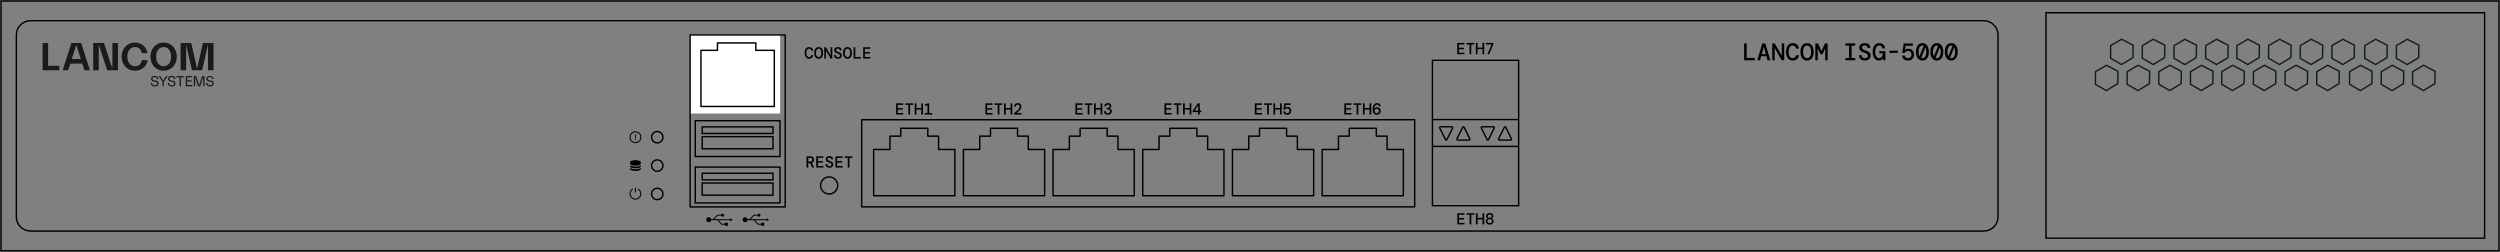 <?xml version="1.0" encoding="UTF-8"?>
<svg xmlns="http://www.w3.org/2000/svg" xmlns:xlink="http://www.w3.org/1999/xlink" xml:space="preserve" viewBox="0 0 1248.236 125.717">
  <rect x="0" y="0" width="1248.236" height="125.717" fill="#808080" stroke="none"/>
  <switch>
    <g>
      <path fill="none" stroke="#000" stroke-width=".709" d="M.496.496H1247.74V125.22H.496z"></path>
      <path fill="none" stroke="#000" stroke-linecap="round" stroke-linejoin="round" stroke-miterlimit="3" stroke-width=".709" d="M331.013 82.678a2.835 2.835 0 1 0-5.67 0 2.835 2.835 0 0 0 5.67 0h0zM331.013 96.851a2.834 2.834 0 1 0-5.668 0 2.834 2.834 0 0 0 5.668 0h0z"></path>
      <path fill="none" stroke="#000" stroke-width=".709" d="M418.246 92.597a4.252 4.252 0 1 0-8.504 0 4.252 4.252 0 0 0 8.504 0z"></path>
      <path fill="none" stroke="#000" stroke-linecap="round" stroke-linejoin="round" stroke-miterlimit="10" stroke-width=".709" d="M331.013 68.506a2.835 2.835 0 1 0-5.67 0 2.835 2.835 0 0 0 5.67 0h0z"></path>
      <g transform="translate(678.513 -27.788)">
        <path fill="none" d="M-247.599 88.172v42.585h51.237V88.172h-51.237z"></path>
      </g>
      <g transform="translate(678.513 -27.788)">
        <path fill="none" d="M-202.781 88.172v42.585h51.237V88.172h-51.237z"></path>
      </g>
      <g transform="translate(678.513 -27.788)">
        <path fill="none" d="M-158.024 88.172v42.585h51.237V88.172h-51.237z"></path>
      </g>
      <g transform="translate(678.513 -27.788)">
        <path fill="none" d="M-113.237 88.172v42.585H-62V88.172h-51.237z"></path>
      </g>
      <g transform="translate(678.513 -27.788)">
        <path fill="none" d="M-68.45 88.175v42.585h51.238V88.175H-68.45z"></path>
      </g>
      <g transform="translate(678.513 -27.788)">
        <path fill="none" d="M-23.663 88.175v42.585h51.238V88.175h-51.238z"></path>
      </g>
      <g transform="translate(683.553 -67.036)">
        <path fill="none" stroke="#000" stroke-linecap="round" stroke-linejoin="round" stroke-miterlimit="3" stroke-width=".72" d="M-233.826 131.086h13.515v3.918h5.378v6.651h8.137v23.108h-40.545v-23.108h8.137v-6.651h5.378v-3.918z"></path>
      </g>
      <g transform="translate(683.553 -67.036)">
        <path fill="none" stroke="#000" stroke-linecap="round" stroke-linejoin="round" stroke-miterlimit="3" stroke-width=".72" d="M-189.008 131.086h13.515v3.918h5.378v6.651h8.137v23.108h-40.545v-23.108h8.137v-6.651h5.378v-3.918z"></path>
      </g>
      <g transform="translate(683.553 -67.036)">
        <path fill="none" stroke="#000" stroke-linecap="round" stroke-linejoin="round" stroke-miterlimit="3" stroke-width=".72" d="M-144.252 131.086h13.515v3.918h5.378v6.651h8.137v23.108h-40.545v-23.108h8.137v-6.651h5.378v-3.918z"></path>
      </g>
      <g transform="translate(683.553 -67.036)">
        <path fill="none" stroke="#000" stroke-linecap="round" stroke-linejoin="round" stroke-miterlimit="3" stroke-width=".72" d="M-99.464 131.086h13.515v3.918h5.378v6.651h8.137v23.108h-40.545v-23.108h8.137v-6.651h5.378v-3.918z"></path>
      </g>
      <g transform="translate(683.553 -67.036)">
        <path fill="none" stroke="#000" stroke-linecap="round" stroke-linejoin="round" stroke-miterlimit="3" stroke-width=".72" d="M-54.677 131.089h13.515v3.918h5.379v6.651h8.137v23.108h-40.546v-23.108h8.137v-6.651h5.379v-3.918z"></path>
      </g>
      <g transform="translate(683.553 -67.036)">
        <path fill="none" stroke="#000" stroke-linecap="round" stroke-linejoin="round" stroke-miterlimit="3" stroke-width=".72" d="M-9.89 131.089H3.626v3.918h5.379v6.651h8.137v23.108h-40.546v-23.108h8.137v-6.651h5.379v-3.918z"></path>
      </g>
      <path fill="none" stroke="#000" stroke-linecap="round" stroke-linejoin="round" stroke-miterlimit="3" stroke-width=".709" d="M430.226 103.29h276.123V59.778H430.226v43.512h0"></path>
      <path d="M318.525 94.12v.566a2.423 2.423 0 0 1 1.173 2.069 2.434 2.434 0 0 1-2.431 2.431 2.434 2.434 0 0 1-2.431-2.431c0-.878.473-1.642 1.173-2.069v-.566a2.927 2.927 0 0 0-1.673 2.636 2.935 2.935 0 0 0 2.931 2.931 2.934 2.934 0 0 0 2.931-2.931 2.923 2.923 0 0 0-1.673-2.636z"></path>
      <path d="M317.01 96.146h.516v-2.509h-.516v2.509z"></path>
      <path fill="none" stroke="#000" stroke-miterlimit="10" stroke-width=".709" d="M715.207 30.103h43.044v29.599h-43.044zM758.25 102.701h-43.043V73.102h43.044zM715.207 73.103V59.702M758.251 73.103V59.702"></path>
      <path fill="none" stroke="#000" stroke-width=".709" d="M731.026 63.574c-.197-.394-.519-.394-.715 0l-2.828 5.656c-.197.394.002.715.442.715h5.487c.44 0 .639-.322.442-.715l-2.828-5.656zM751.804 63.574c-.197-.394-.519-.394-.716 0l-2.828 5.656c-.197.394.002.715.442.715h5.487c.44 0 .639-.322.442-.715l-2.827-5.656zM742.491 69.667c.197.394.519.394.715 0l2.828-5.656c.197-.394-.002-.715-.442-.715h-5.487c-.44 0-.639.322-.442.715l2.828 5.656zM721.713 69.667c.197.394.519.394.716 0l2.828-5.656c.197-.394-.002-.715-.442-.715h-5.487c-.44 0-.639.322-.442.715l2.827 5.656z"></path>
      <path fill="none" stroke="#000" stroke-linecap="round" stroke-width=".709" d="M1021.76 6.359h218.787v112.568h-219V6.359h.213z"></path>
      <path fill="none" stroke="#000" stroke-width=".709" d="M997.595 108.284c0 3.898-3.189 7.087-7.087 7.087H15.249c-3.898 0-7.087-3.189-7.087-7.087v-90.85c0-3.898 3.189-7.087 7.087-7.087h975.26c3.898 0 7.087 3.189 7.087 7.087v90.85z"></path>
      <g fill="none" stroke="#0D1D24" stroke-width=".709">
        <path d="m1065.085 22.597-.133 6.169-5.719 3.456-5.416-3.127.033-6.311 5.449-3.185zM1080.898 22.597l-.132 6.169-5.72 3.456-5.416-3.127.033-6.311 5.449-3.185zM1096.711 22.597l-.132 6.169-5.72 3.456-5.416-3.127.033-6.311 5.449-3.185zM1112.525 22.597l-.133 6.169-5.72 3.456-5.416-3.127.033-6.311 5.449-3.185zM1128.129 22.597l-.133 6.169-5.72 3.456-5.416-3.127.033-6.311 5.449-3.185zM1143.942 22.597l-.133 6.169-5.72 3.456-5.416-3.127.033-6.311 5.45-3.185zM1159.755 22.597l-.133 6.169-5.72 3.456-5.416-3.127.034-6.311 5.449-3.185zM1175.568 22.597l-.133 6.169-5.719 3.456-5.416-3.127.033-6.311 5.449-3.185zM1191.942 22.597l-.133 6.169-5.72 3.456-5.416-3.127.033-6.311 5.45-3.185zM1207.755 22.597l-.133 6.169-5.72 3.456-5.416-3.127.034-6.311 5.449-3.185zM1057.513 35.597l-.132 6.169-5.72 3.456-5.416-3.127.033-6.311 5.449-3.185zM1073.327 35.597l-.133 6.169-5.72 3.456-5.416-3.127.033-6.311 5.449-3.185zM1089.14 35.597l-.133 6.169-5.72 3.456-5.416-3.127.033-6.311 5.45-3.185zM1104.953 35.597l-.133 6.169-5.72 3.456-5.416-3.127.034-6.311 5.449-3.185zM1120.557 35.597l-.133 6.169-5.72 3.456-5.416-3.127.034-6.311 5.449-3.185zM1136.37 35.597l-.133 6.169-5.719 3.456-5.416-3.127.033-6.311 5.449-3.185zM1152.183 35.597l-.133 6.169-5.719 3.456-5.416-3.127.033-6.311 5.449-3.185zM1167.996 35.597l-.132 6.169-5.72 3.456-5.416-3.127.033-6.311 5.449-3.185zM1184.37 35.597l-.133 6.169-5.719 3.456-5.416-3.127.033-6.311 5.449-3.185zM1200.183 35.597l-.133 6.169-5.719 3.456-5.416-3.127.033-6.311 5.449-3.185zM1215.848 35.599l-.133 6.168-5.72 3.456-5.415-3.127.033-6.311 5.449-3.184z"></path>
      </g>
      <path fill="none" d="M869.859 21.443h111.24V33.25h-111.24z"></path>
      <path d="M870.831 30.082v-8.4h1.272v7.26h4.14v1.14h-5.412zM877.395 30.082l2.508-8.4h1.513l2.508 8.4h-1.38l-.564-2.016h-2.64l-.564 2.016h-1.381zm3.229-6.6-.996 3.564h2.063l-.996-3.564h-.071zM884.872 30.082v-8.4h1.248l3.516 6.156v-6.156h1.212v8.4H889.6l-3.516-6.156v6.156h-1.212zM895.084 30.227c-.704 0-1.302-.18-1.794-.54s-.868-.866-1.128-1.518c-.26-.652-.391-1.41-.391-2.274 0-.872.131-1.634.391-2.286.26-.652.638-1.16 1.134-1.524.496-.364 1.092-.546 1.788-.546.904 0 1.624.246 2.16.738s.848 1.158.936 1.998h-1.403a2 2 0 0 0-.534-1.098c-.284-.292-.674-.438-1.17-.438-.633 0-1.124.28-1.477.84-.352.56-.527 1.332-.527 2.316 0 .976.176 1.742.527 2.298.353.556.844.834 1.477.834.512 0 .903-.134 1.176-.402.271-.268.448-.622.528-1.062h1.403c-.128.824-.452 1.474-.972 1.95-.521.476-1.229.714-2.124.714zM902.26 30.227c-.68 0-1.268-.176-1.764-.528s-.876-.852-1.14-1.5c-.265-.648-.396-1.42-.396-2.316 0-.896.132-1.668.396-2.316.264-.648.644-1.148 1.14-1.5s1.084-.528 1.764-.528c.688 0 1.278.176 1.771.528s.87.852 1.134 1.5.396 1.42.396 2.316c0 .896-.133 1.668-.396 2.316-.264.648-.642 1.148-1.134 1.5s-1.083.528-1.771.528zm0-1.201c.601 0 1.084-.27 1.452-.81.368-.54.552-1.318.552-2.334s-.184-1.794-.552-2.334-.852-.81-1.452-.81c-.607 0-1.094.27-1.458.81-.363.54-.546 1.318-.546 2.334s.183 1.794.546 2.334c.364.54.85.81 1.458.81zM906.376 30.082v-8.4h1.345l1.739 3.792 1.74-3.792h1.344v8.4h-1.212v-5.976l-1.368 3h-1.008l-1.368-2.988v5.964h-1.212zM921.4 30.082v-1.128h1.824V22.81h-1.8v-1.128h4.872v1.128h-1.8v6.144h1.823v1.128H921.4zM931.144 30.227c-.592 0-1.109-.108-1.554-.324-.444-.216-.792-.524-1.044-.924s-.382-.876-.39-1.428h1.344c.008.424.154.786.438 1.086.284.3.683.45 1.194.45.472 0 .84-.11 1.104-.33.264-.22.396-.506.396-.858 0-.296-.078-.542-.233-.738-.156-.196-.398-.372-.727-.528a10.728 10.728 0 0 0-1.271-.486c-.696-.224-1.208-.534-1.536-.93s-.492-.882-.492-1.458c0-.664.24-1.2.72-1.608.48-.408 1.141-.612 1.98-.612.815 0 1.472.21 1.968.63s.752 1.002.768 1.746h-1.355c0-.2-.057-.394-.168-.582-.112-.188-.272-.344-.48-.468s-.464-.186-.768-.186c-.376-.008-.692.082-.948.27s-.384.442-.384.762c0 .392.156.698.468.918.312.22.82.446 1.524.678.439.144.829.318 1.17.522.34.204.607.464.804.78.196.316.294.718.294 1.206 0 .448-.112.854-.336 1.218a2.38 2.38 0 0 1-.966.87c-.421.216-.927.324-1.52.324zM938.153 30.227a2.66 2.66 0 0 1-1.645-.534c-.472-.356-.84-.858-1.104-1.506s-.396-1.416-.396-2.304c0-.872.133-1.632.396-2.28s.642-1.154 1.134-1.518c.492-.364 1.082-.546 1.771-.546.831 0 1.501.228 2.01.684.508.456.817 1.1.93 1.932h-1.38c-.08-.432-.254-.776-.522-1.032s-.613-.384-1.037-.384c-.648 0-1.145.28-1.488.84s-.517 1.328-.517 2.304c0 1.016.183 1.794.547 2.334.363.54.838.81 1.422.81.392 0 .716-.116.972-.348s.452-.53.588-.894c.136-.364.22-.75.252-1.158h-1.764V25.57h3.048v4.512h-1.176l-.084-1.128h-.072c-.16.368-.384.672-.672.912-.289.24-.693.361-1.213.361zM943.397 26.422v-1.08h4.128v1.08h-4.128zM952.649 30.227c-.584 0-1.092-.108-1.523-.324-.433-.216-.771-.512-1.015-.888s-.386-.8-.426-1.272h1.296a1.6 1.6 0 0 0 .558.948c.292.24.666.36 1.122.36.536 0 .96-.169 1.272-.51.312-.34.468-.778.468-1.314 0-.568-.16-1.008-.479-1.32-.32-.312-.729-.468-1.225-.468-.399 0-.74.092-1.02.276-.28.184-.5.416-.66.696h-1.224l.72-4.728h4.572v1.176h-3.589l-.407 2.148h.084c.168-.192.394-.352.678-.48.284-.128.622-.192 1.014-.192.576 0 1.07.124 1.482.372s.729.59.954 1.026c.224.436.336.93.336 1.482 0 .56-.122 1.068-.366 1.524-.244.456-.59.818-1.038 1.086-.448.267-.975.402-1.584.402zM959.861 30.227c-.647 0-1.214-.176-1.697-.528-.484-.352-.858-.854-1.122-1.506-.265-.652-.396-1.422-.396-2.31 0-.896.132-1.668.396-2.316.264-.648.638-1.148 1.122-1.5.483-.352 1.05-.528 1.697-.528.656 0 1.225.176 1.704.528.48.352.853.852 1.116 1.5s.396 1.42.396 2.316c0 .888-.133 1.658-.396 2.31-.264.652-.636 1.154-1.116 1.506-.479.352-1.048.528-1.704.528zm-1.92-4.345c0 .448.04.856.12 1.224.08.368.192.688.336.96l2.101-5.196a1.452 1.452 0 0 0-.637-.144c-.56 0-1.02.282-1.38.846-.359.565-.54 1.335-.54 2.31zm1.92 3.168c.376 0 .708-.127.996-.384.288-.256.515-.622.679-1.098.163-.476.245-1.038.245-1.686 0-.448-.04-.856-.119-1.224a3.553 3.553 0 0 0-.336-.948l-2.101 5.196c.201.096.413.144.636.144zM967.061 30.227c-.647 0-1.214-.176-1.697-.528-.484-.352-.858-.854-1.122-1.506-.265-.652-.396-1.422-.396-2.31 0-.896.132-1.668.396-2.316.264-.648.638-1.148 1.122-1.5.483-.352 1.05-.528 1.697-.528.656 0 1.225.176 1.704.528.48.352.853.852 1.116 1.5s.396 1.42.396 2.316c0 .888-.133 1.658-.396 2.31-.264.652-.636 1.154-1.116 1.506-.479.352-1.047.528-1.704.528zm-1.92-4.345c0 .448.04.856.12 1.224.08.368.192.688.336.96l2.101-5.196a1.452 1.452 0 0 0-.637-.144c-.56 0-1.02.282-1.38.846-.359.565-.54 1.335-.54 2.31zm1.92 3.168c.376 0 .708-.127.996-.384.288-.256.515-.622.679-1.098.163-.476.245-1.038.245-1.686 0-.448-.04-.856-.119-1.224a3.553 3.553 0 0 0-.336-.948l-2.101 5.196c.201.096.413.144.636.144zM974.262 30.227c-.647 0-1.214-.176-1.697-.528-.484-.352-.858-.854-1.122-1.506-.265-.652-.396-1.422-.396-2.31 0-.896.132-1.668.396-2.316.264-.648.638-1.148 1.122-1.5.483-.352 1.05-.528 1.697-.528.656 0 1.225.176 1.704.528.48.352.853.852 1.116 1.5s.396 1.42.396 2.316c0 .888-.133 1.658-.396 2.31-.264.652-.636 1.154-1.116 1.506-.48.352-1.048.528-1.704.528zm-1.92-4.345c0 .448.04.856.12 1.224.08.368.192.688.336.96l2.101-5.196a1.452 1.452 0 0 0-.637-.144c-.56 0-1.02.282-1.38.846-.36.565-.54 1.335-.54 2.31zm1.92 3.168c.376 0 .708-.127.996-.384.288-.256.515-.622.679-1.098.163-.476.245-1.038.245-1.686 0-.448-.04-.856-.119-1.224a3.553 3.553 0 0 0-.336-.948l-2.101 5.196c.2.096.412.144.636.144z"></path>
      <path fill="#1A1A18" d="M24.028 21.458H21.26v13.641h8.383v-2.253h-5.615V21.458zM56.111 34.309 51.9 21.458h-5.358v13.641h2.768V22.248l4.212 12.851h5.357V21.458h-2.768v12.851zM35.832 29.465l2.254-7.019 2.254 7.019h-4.508zm4.682-8.007h-4.855L31.27 35.099h2.767l1.064-3.341h5.971l1.064 3.341h2.767l-4.389-13.641zM69.751 32.252c-.593.527-1.338.791-2.234.791-1.186 0-2.135-.422-2.847-1.265-.712-.843-1.068-2.01-1.068-3.499 0-1.489.343-2.656 1.028-3.499s1.601-1.265 2.748-1.265c.949 0 1.71.257 2.283.771s.932 1.265 1.077 2.254h2.867c-.092-.804-.326-1.532-.702-2.185s-.844-1.206-1.404-1.661a6.29 6.29 0 0 0-1.928-1.058 6.927 6.927 0 0 0-2.274-.376c-.962 0-1.845.185-2.649.554a6.367 6.367 0 0 0-2.066 1.493 6.804 6.804 0 0 0-1.344 2.224 7.727 7.727 0 0 0-.484 2.748c0 .976.161 1.892.484 2.748a6.715 6.715 0 0 0 1.354 2.224 6.45 6.45 0 0 0 2.086 1.493 6.344 6.344 0 0 0 2.659.554c.791 0 1.549-.122 2.274-.366a6.253 6.253 0 0 0 1.938-1.048 5.86 5.86 0 0 0 1.414-1.661 5.631 5.631 0 0 0 .702-2.185h-2.867c-.105.949-.454 1.687-1.047 2.214zM84.354 31.778c-.705.844-1.592 1.265-2.659 1.265-1.068 0-1.954-.422-2.659-1.265-.705-.843-1.058-2.01-1.058-3.499 0-1.489.352-2.656 1.058-3.499.705-.843 1.592-1.265 2.659-1.265 1.068 0 1.954.422 2.659 1.265.705.844 1.058 2.01 1.058 3.499 0 1.489-.353 2.656-1.058 3.499zm3.421-6.248a6.81 6.81 0 0 0-1.344-2.224 6.367 6.367 0 0 0-2.066-1.493c-.804-.369-1.694-.554-2.669-.554-.976 0-1.865.185-2.669.554a6.367 6.367 0 0 0-2.066 1.493 6.804 6.804 0 0 0-1.344 2.224 7.727 7.727 0 0 0-.484 2.748c0 .976.161 1.892.484 2.748a6.81 6.81 0 0 0 1.344 2.224 6.367 6.367 0 0 0 2.066 1.493c.804.369 1.693.554 2.669.554.975 0 1.865-.185 2.669-.554a6.367 6.367 0 0 0 2.066-1.493 6.81 6.81 0 0 0 1.344-2.224 7.727 7.727 0 0 0 .484-2.748c0-.975-.161-1.891-.484-2.748zM92.936 22.248l2.906 12.851h5.101l2.907-12.851v12.851h2.768V21.458h-5.319l-2.906 12.851-2.907-12.851h-5.318v13.641h2.768V22.248zM77.704 40.241l-.64-.113c-.506-.088-.956-.278-.956-.812 0-.541.443-.826 1.132-.826.689 0 1.16.288 1.195.949h.682c-.042-1.055-.893-1.547-1.877-1.547s-1.807.489-1.807 1.431c0 .942.724 1.28 1.399 1.399l.64.112c.531.095 1.02.281 1.02.837 0 .556-.429.897-1.174.897-.745 0-1.308-.338-1.357-1.16h-.682c.035 1.216.991 1.758 2.039 1.758s1.849-.545 1.849-1.501c-.001-.957-.721-1.294-1.463-1.424zM86.166 40.241l-.64-.113c-.506-.088-.956-.278-.956-.812 0-.541.443-.826 1.132-.826s1.16.288 1.195.949h.682c-.042-1.055-.893-1.547-1.877-1.547s-1.807.489-1.807 1.431c0 .942.724 1.28 1.399 1.399l.64.112c.531.095 1.02.281 1.02.837 0 .556-.429.897-1.174.897-.745 0-1.308-.338-1.357-1.16h-.683c.035 1.216.991 1.758 2.039 1.758s1.849-.545 1.849-1.501c0-.957-.72-1.294-1.462-1.424zM88.04 38.602h1.617v4.458h.675v-4.458h1.617v-.605H88.04v.605zM93.431 40.726h2.285v-.605h-2.285v-1.519h2.531v-.605h-3.206v5.063h3.242v-.605h-2.567v-1.729z"></path>
      <defs>
        <path id="a" d="M21.26 21.26h85.475v21.906H21.26z"></path>
      </defs>
      <clipPath id="b">
        <use xlink:href="#a" overflow="visible"></use>
      </clipPath>
      <path fill="#1A1A18" d="m99.46 42.592-1.491-4.595h-1.198v5.063h.668v-4.599l1.49 4.599h1.062l1.491-4.599v4.599h.668v-5.063h-1.199l-1.491 4.595zM105.273 40.241l-.64-.113c-.506-.088-.956-.278-.956-.812 0-.541.443-.826 1.132-.826.69 0 1.16.288 1.195.949h.682c-.042-1.055-.892-1.547-1.878-1.547-.984 0-1.807.489-1.807 1.431 0 .942.724 1.28 1.399 1.399l.639.112c.531.095 1.02.281 1.02.837 0 .556-.429.897-1.175.897-.745 0-1.308-.338-1.357-1.16h-.682c.035 1.216.991 1.758 2.039 1.758s1.849-.545 1.849-1.501c.003-.957-.718-1.294-1.46-1.424z" clip-path="url(#b)"></path>
      <path fill="#1A1A18" d="m81.462 40.182-1.463-2.185h-.764l1.89 2.825v2.238h.674v-2.238l1.89-2.825h-.763l-1.464 2.185z"></path>
      <path d="m316.975 80-.244.02c-.475.037-.943.115-1.39.287a1.775 1.775 0 0 0-.53.297.582.582 0 0 0-.215.336c-.005.025-.005.052-.005.078 0 .195.007.391-.002.586-.009.205.083.354.232.478.226.187.493.291.769.375.38.115.769.174 1.165.203.355.026.711.027 1.066-.002.514-.042 1.018-.129 1.495-.335.172-.074.334-.166.467-.3a.513.513 0 0 0 .165-.397 7.179 7.179 0 0 1 0-.549c.01-.203-.079-.351-.227-.475a1.937 1.937 0 0 0-.639-.335 4.436 4.436 0 0 0-.966-.213c-.171-.019-.343-.029-.515-.044-.014-.001-.027-.006-.04-.009l-.586-.001zM319.94 83.623c-.118.279-.358.412-.609.529a3.79 3.79 0 0 1-.985.281 6.404 6.404 0 0 1-1.182.084c-.578-.011-1.149-.076-1.701-.263a1.966 1.966 0 0 1-.64-.333.736.736 0 0 1-.225-.301c-.003.019-.007.038-.007.056-.001.225-.003.45 0 .675.002.173.1.296.224.402.189.161.411.259.643.338.377.128.767.197 1.163.234.402.038.804.041 1.206.008.496-.041.983-.125 1.446-.317.184-.076.358-.171.502-.313a.526.526 0 0 0 .172-.41c-.006-.202-.002-.404-.002-.606 0-.021-.003-.043-.005-.064z"></path>
      <path d="M319.941 82.283a.842.842 0 0 1-.344.385c-.26.17-.549.268-.847.342-.374.094-.755.14-1.141.16a6.923 6.923 0 0 1-1.008-.023c-.436-.042-.866-.118-1.273-.283a2.94 2.94 0 0 1-.42-.219.728.728 0 0 1-.312-.365c-.002.023-.006.047-.006.07-.001.195.007.391-.003.585-.01.204.078.355.227.48.2.167.434.268.678.348.368.122.748.187 1.134.223.348.032.696.04 1.044.019.539-.033 1.069-.113 1.574-.316a1.57 1.57 0 0 0 .531-.324.526.526 0 0 0 .172-.41c-.007-.2-.002-.401-.002-.601 0-.024-.002-.047-.004-.071zM365.848 109.715l-1.295-.745-.001.496-7.866-.009 1.538-1.649a.46.46 0 0 1 .261-.113l1.648.002a.74.74 0 0 0 .694.494.742.742 0 0 0 .002-1.482.739.739 0 0 0-.696.492l-1.648-.002a.932.932 0 0 0-.624.271l-1.567 1.68a1.16 1.16 0 0 1-.704.306l-.513-.001a1.238 1.238 0 1 0 0 .496l2.62.003c.219 0 .554.147.703.307l1.563 1.684a.936.936 0 0 0 .624.273l1.342.002-.001.506 1.487.002.002-1.518-1.487-.002-.001.516-1.342-.002a.459.459 0 0 1-.261-.114l-1.534-1.653 5.758.007-.001.496 1.299-.743zM384.01 109.715l-1.295-.745-.001.496-7.866-.009 1.538-1.649a.46.46 0 0 1 .261-.113l1.648.002a.74.74 0 0 0 .694.494.742.742 0 0 0 .002-1.482.739.739 0 0 0-.696.492l-1.648-.002a.932.932 0 0 0-.624.271l-1.567 1.68a1.16 1.16 0 0 1-.704.306l-.513-.001a1.238 1.238 0 1 0 0 .496l2.62.003c.219 0 .554.147.703.307l1.563 1.684a.936.936 0 0 0 .624.273l1.342.002-.001.506 1.487.002.002-1.518-1.487-.002-.001.516-1.342-.002a.459.459 0 0 1-.261-.114l-1.534-1.653 5.758.007-.001.496 1.299-.743z"></path>
      <circle cx="317.268" cy="68.506" r="2.681" fill="none" stroke="#000" stroke-miterlimit="10" stroke-width=".5"></circle>
      <path d="M317.022 67.175h.492l-.061 1.851h-.375l-.056-1.851zm.017 2.666v-.528h.455v.528h-.455z"></path>
      <path fill="#FFF" d="M344.571 17.448h44.948v39.237h-44.948z"></path>
      <path fill="none" d="M392.037 103.317V17.448h-47.466v85.869h47.466z"></path>
      <path fill="none" stroke="#000" stroke-linecap="round" stroke-linejoin="round" stroke-miterlimit="3" stroke-width=".709" d="M392.037 17.448h-47.466v85.869h47.466V17.448h0"></path>
      <g fill="none" stroke="#000" stroke-linecap="round" stroke-linejoin="round" stroke-miterlimit="3" stroke-width=".72">
        <path d="M349.982 25.124v28.027h36.627V25.124M386.609 25.124h-9.23v-3.681h-19.156v3.681h-8.241"></path>
      </g>
      <g fill="none" stroke="#000" stroke-width=".709">
        <path d="M347.143 83.427h42.322v17.89h-42.322z"></path>
        <path stroke-miterlimit="10" d="M385.951 86.506v3.306h-35.352v-3.306h35.352zM385.951 91.383v6.062h-35.352v-6.062h35.352z" clip-rule="evenodd"></path>
      </g>
      <g fill="none" stroke="#000" stroke-width=".709">
        <path d="M347.143 60.264h42.322v17.89h-42.322z"></path>
        <path stroke-miterlimit="10" d="M385.951 63.343v3.307h-35.352v-3.307h35.352zM385.951 68.221v6.062h-35.352v-6.062h35.352z" clip-rule="evenodd"></path>
      </g>
      <path fill="none" d="M401.546 23.454h39.522v6.536h-39.522z"></path>
      <path d="M403.962 29.31c-.469 0-.868-.12-1.196-.36-.328-.24-.579-.577-.752-1.012s-.26-.94-.26-1.516c0-.581.086-1.089.26-1.524s.425-.773.756-1.016.728-.364 1.192-.364c.603 0 1.083.164 1.44.492s.565.772.624 1.332h-.936c-.048-.293-.167-.537-.356-.732s-.449-.292-.78-.292c-.421 0-.75.187-.984.56-.234.374-.352.888-.352 1.544 0 .651.118 1.161.352 1.532.235.371.563.556.984.556.341 0 .603-.089.784-.268.181-.178.299-.415.352-.708h.936c-.085.549-.301.983-.648 1.3s-.819.476-1.416.476zM408.746 29.31c-.453 0-.845-.118-1.176-.352-.331-.235-.584-.568-.76-1-.176-.432-.264-.947-.264-1.544 0-.598.088-1.112.264-1.544.176-.432.429-.765.76-1 .331-.234.723-.352 1.176-.352.458 0 .852.117 1.18.352.328.235.58.568.756 1 .176.432.264.947.264 1.544 0 .597-.088 1.112-.264 1.544-.176.432-.428.765-.756 1-.328.234-.722.352-1.18.352zm0-.801c.4 0 .723-.18.968-.54.245-.36.368-.878.368-1.556s-.123-1.196-.368-1.556c-.246-.36-.568-.54-.968-.54-.405 0-.729.18-.972.54-.243.36-.364.879-.364 1.556s.121 1.196.364 1.556c.242.361.567.54.972.54zM411.554 29.213v-5.6h.832l2.344 4.104v-4.104h.808v5.6h-.832l-2.344-4.104v4.104h-.808zM418.402 29.31c-.395 0-.74-.072-1.036-.216s-.528-.349-.696-.616-.255-.584-.26-.952h.896c.005.283.103.524.292.724.189.2.455.3.796.3.314 0 .56-.073.736-.22a.71.71 0 0 0 .264-.572.767.767 0 0 0-.156-.492c-.104-.13-.265-.248-.484-.352s-.501-.212-.848-.324c-.464-.149-.805-.356-1.024-.62-.219-.264-.328-.588-.328-.972 0-.443.16-.8.48-1.072.32-.272.76-.408 1.32-.408.544 0 .981.14 1.312.42.331.28.501.668.512 1.164h-.904c0-.133-.038-.263-.112-.388s-.181-.229-.32-.312-.31-.124-.512-.124a1.007 1.007 0 0 0-.632.18.596.596 0 0 0-.256.508c0 .261.104.465.312.612.208.147.546.297 1.016.452.293.096.553.212.78.348.227.136.405.309.536.52.13.21.196.479.196.804a1.519 1.519 0 0 1-.868 1.392c-.28.143-.618.216-1.012.216zM423.145 29.31c-.453 0-.845-.118-1.176-.352-.331-.235-.584-.568-.76-1-.176-.432-.264-.947-.264-1.544 0-.598.088-1.112.264-1.544.176-.432.429-.765.76-1 .331-.234.723-.352 1.176-.352.458 0 .852.117 1.18.352.328.235.58.568.756 1 .176.432.264.947.264 1.544 0 .597-.088 1.112-.264 1.544-.176.432-.428.765-.756 1-.328.234-.721.352-1.18.352zm0-.801c.4 0 .723-.18.968-.54.245-.36.368-.878.368-1.556s-.123-1.196-.368-1.556c-.246-.36-.568-.54-.968-.54-.405 0-.729.18-.972.54-.243.36-.364.879-.364 1.556s.121 1.196.364 1.556c.243.361.567.54.972.54zM426.193 29.213v-5.6h.848v4.84h2.76v.76h-3.608zM430.985 29.213v-5.6h3.576v.76h-2.728v1.632h2.488v.752h-2.488v1.696h2.728v.76h-3.576z"></path>
      <path fill="none" d="M402.106 77.891h24.318v6.536h-24.318z"></path>
      <path d="M402.706 83.651v-5.6h1.832c.437 0 .798.075 1.084.224.285.149.499.351.64.604.142.253.212.54.212.86 0 .363-.092.684-.276.964-.184.28-.465.484-.844.612l1.176 2.336h-.984l-1.072-2.216h-.92v2.216h-.848zm.849-2.984h.936c.384 0 .666-.085.844-.256.179-.17.268-.395.268-.672 0-.283-.088-.508-.264-.676-.176-.168-.461-.252-.856-.252h-.928v1.856zM407.546 83.651v-5.6h3.576v.76h-2.728v1.632h2.488v.752h-2.488v1.696h2.728v.76h-3.576zM414.162 83.747c-.395 0-.74-.072-1.036-.216s-.528-.349-.696-.616-.255-.584-.26-.952h.896c.005.283.103.524.292.724.189.2.455.3.796.3.314 0 .56-.073.736-.22a.71.71 0 0 0 .264-.572.767.767 0 0 0-.156-.492c-.104-.13-.265-.248-.484-.352s-.501-.212-.848-.324c-.464-.149-.805-.356-1.024-.62-.219-.264-.328-.588-.328-.972 0-.443.16-.8.48-1.072.32-.272.76-.408 1.32-.408.544 0 .981.14 1.312.42.331.28.501.668.512 1.164h-.904c0-.133-.038-.263-.112-.388s-.181-.229-.32-.312-.31-.124-.512-.124a1.007 1.007 0 0 0-.632.18.596.596 0 0 0-.256.508c0 .261.104.465.312.612.208.147.546.297 1.016.452.293.096.553.212.78.348.227.136.405.309.536.52.13.21.196.479.196.804a1.519 1.519 0 0 1-.868 1.392c-.28.144-.618.216-1.012.216zM417.146 83.651v-5.6h3.576v.76h-2.728v1.632h2.488v.752h-2.488v1.696h2.728v.76h-3.576zM423.282 83.651v-4.84h-1.504v-.76h3.856v.76h-1.504v4.84h-.848z"></path>
      <path fill="none" d="M446.775 51.433h19.415v6.536h-19.415z"></path>
      <path d="M447.416 57.192v-5.6h3.576v.76h-2.728v1.632h2.488v.752h-2.488v1.696h2.728v.76h-3.576zM453.552 57.192v-4.84h-1.504v-.76h3.856v.76H454.4v4.84h-.848zM456.703 57.192v-5.6h.848v2.32h2.448v-2.32h.848v5.6h-.848v-2.504h-2.448v2.504h-.848zM461.703 57.192v-.76h1.384v-3.84l-1.32.24v-.688l1.648-.552h.52v4.84h1.488v.76h-3.72z"></path>
      <path fill="none" d="M491.365 51.433h19.811v6.536h-19.811z"></path>
      <path d="M492.005 57.192v-5.6h3.576v.76h-2.728v1.632h2.488v.752h-2.488v1.696h2.728v.76h-3.576zM498.141 57.192v-4.84h-1.504v-.76h3.856v.76h-1.504v4.84h-.848zM501.293 57.192v-5.6h.848v2.32h2.448v-2.32h.848v5.6h-.848v-2.504h-2.448v2.504h-.848zM506.325 57.192v-.672c.549-.438 1.031-.84 1.444-1.208.414-.368.737-.723.972-1.064.234-.341.352-.688.352-1.04 0-.293-.083-.524-.248-.692-.166-.168-.39-.252-.672-.252-.326 0-.576.103-.752.308a1.09 1.09 0 0 0-.264.732h-.824c.005-.395.088-.725.248-.992s.377-.469.652-.608.588-.208.94-.208c.57 0 1.01.153 1.32.46.309.307.464.716.464 1.228 0 .325-.071.639-.212.94s-.327.588-.556.86a7.16 7.16 0 0 1-.764.776c-.28.246-.562.48-.844.704h2.528v.728h-3.784z"></path>
      <path fill="none" d="M536.313 51.433h19.489v6.536h-19.489z"></path>
      <path d="M536.953 57.192v-5.6h3.576v.76H537.8v1.632h2.488v.752H537.8v1.696h2.729v.76h-3.576zM543.089 57.192v-4.84h-1.504v-.76h3.856v.76h-1.504v4.84h-.848zM546.241 57.192v-5.6h.848v2.32h2.448v-2.32h.848v5.6h-.848v-2.504h-2.448v2.504h-.848zM553.152 57.289c-.368 0-.701-.069-1-.208s-.536-.343-.712-.612c-.176-.269-.271-.596-.288-.98h.849c.016.293.124.536.323.728.2.192.477.288.828.288.347 0 .619-.085.816-.256.197-.171.296-.405.296-.704 0-.331-.12-.573-.36-.728-.239-.155-.533-.232-.88-.232h-.496v-.752h.425c.314 0 .573-.064.775-.192.203-.128.304-.328.304-.6 0-.235-.077-.42-.231-.556-.155-.136-.373-.204-.656-.204-.288 0-.518.078-.688.232a.868.868 0 0 0-.288.592h-.84c.016-.32.101-.6.256-.84.154-.24.365-.428.632-.564.267-.136.576-.204.928-.204.384 0 .704.065.96.196s.448.305.576.524.192.464.192.736c0 .278-.082.516-.244.716-.163.2-.359.345-.588.436v.048c.309.085.563.244.764.476s.3.542.3.932c0 .314-.076.604-.228.868a1.625 1.625 0 0 1-.664.628c-.291.154-.645.232-1.061.232z"></path>
      <path fill="none" d="M580.772 51.433h20.146v6.536h-20.146z"></path>
      <path d="M581.412 57.192v-5.6h3.575v.76h-2.728v1.632h2.488v.752h-2.488v1.696h2.728v.76h-3.575zM587.548 57.192v-4.84h-1.504v-.76h3.855v.76h-1.504v4.84h-.847zM590.699 57.192v-5.6h.848v2.32h2.448v-2.32h.849v5.6h-.849v-2.504h-2.448v2.504h-.848zM598.187 57.192v-1.208h-2.656v-.664l2.504-3.728h1v3.624h.728v.768h-.728v1.208h-.848zm-1.712-1.976h1.76v-2.672l-1.76 2.672z"></path>
      <path fill="none" d="M625.894 51.433h19.477v6.536h-19.477z"></path>
      <path d="M626.534 57.192v-5.6h3.575v.76h-2.728v1.632h2.488v.752h-2.488v1.696h2.728v.76h-3.575zM632.67 57.192v-4.84h-1.504v-.76h3.855v.76h-1.504v4.84h-.847zM635.821 57.192v-5.6h.848v2.32h2.448v-2.32h.849v5.6h-.849v-2.504h-2.448v2.504h-.848zM642.685 57.289c-.39 0-.729-.072-1.017-.216s-.513-.341-.676-.592-.258-.533-.284-.848h.864c.053.261.177.472.372.632.194.16.444.24.748.24.357 0 .64-.113.848-.34s.312-.519.312-.876c0-.379-.107-.672-.32-.88s-.485-.312-.816-.312c-.267 0-.493.062-.68.184a1.342 1.342 0 0 0-.439.464h-.816l.479-3.152h3.049v.784h-2.393l-.271 1.432h.056c.112-.128.263-.235.452-.32.189-.085.414-.128.676-.128.384 0 .713.083.988.248.274.166.486.394.636.684s.224.62.224.988c0 .374-.081.712-.243 1.016-.163.304-.394.545-.692.724s-.651.268-1.057.268z"></path>
      <path fill="none" d="M670.581 51.433h19.677v6.536h-19.677z"></path>
      <path d="M671.222 57.192v-5.6h3.575v.76h-2.728v1.632h2.488v.752h-2.488v1.696h2.728v.76h-3.575zM677.357 57.192v-4.84h-1.504v-.76h3.855v.76h-1.504v4.84h-.847zM680.509 57.192v-5.6h.848v2.32h2.448v-2.32h.849v5.6h-.849v-2.504h-2.448v2.504h-.848zM687.493 57.289c-.396 0-.729-.074-1-.22a1.813 1.813 0 0 1-.66-.596c-.168-.25-.291-.537-.368-.86s-.116-.663-.116-1.02c0-.619.087-1.16.26-1.624.174-.464.423-.825.748-1.084.325-.258.718-.388 1.176-.388.379 0 .697.068.956.204.259.136.462.323.608.56s.236.508.268.812h-.792c-.053-.25-.173-.448-.359-.592s-.416-.216-.688-.216c-.357 0-.666.169-.928.508s-.408.868-.44 1.588h.049c.111-.203.289-.381.531-.536.243-.154.532-.232.868-.232.325 0 .621.076.889.228.267.152.479.364.636.636s.235.586.235.944c0 .336-.075.648-.228.936s-.368.519-.648.692c-.281.173-.613.26-.997.26zm-.057-.769c.325 0 .588-.102.788-.304s.3-.461.3-.776c0-.314-.1-.575-.3-.78-.2-.205-.463-.308-.788-.308s-.591.101-.796.304a1.045 1.045 0 0 0-.308.776c0 .309.103.568.308.776s.471.312.796.312z"></path>
      <path fill="none" d="M726.968 21.288h19.524v6.536h-19.524z"></path>
      <path d="M727.608 27.047v-5.6h3.576v.76h-2.729v1.632h2.488v.752h-2.488v1.696h2.729v.76h-3.576zM733.744 27.047v-4.84h-1.504v-.76h3.856v.76h-1.504v4.84h-.848zM736.896 27.047v-5.6h.848v2.32h2.448v-2.32h.848v5.6h-.848v-2.504h-2.448v2.504h-.848zM742.647 27.047l2.12-4.832h-2.928v-.768h3.8v.656l-2.104 4.944h-.888z"></path>
      <path fill="none" d="M726.994 106.288h19.473v6.536h-19.473z"></path>
      <path d="M727.634 112.048v-5.6h3.576v.76h-2.729v1.632h2.488v.752h-2.488v1.696h2.729v.76h-3.576zM733.769 112.048v-4.84h-1.504v-.76h3.856v.76h-1.504v4.84h-.848zM736.922 112.048v-5.6h.848v2.32h2.448v-2.32h.848v5.6h-.848v-2.504h-2.448v2.504h-.848zM743.793 112.144a2.24 2.24 0 0 1-1.012-.217 1.7 1.7 0 0 1-.684-.592 1.525 1.525 0 0 1-.248-.864c0-.347.092-.639.275-.876.185-.237.391-.4.62-.491v-.049a1.417 1.417 0 0 1-.536-.472 1.268 1.268 0 0 1-.208-.736c0-.271.072-.521.217-.748.144-.227.349-.407.615-.544.267-.136.587-.203.96-.203.368 0 .686.067.952.203.267.137.474.317.62.544.146.228.22.477.22.748 0 .288-.069.534-.208.736a1.43 1.43 0 0 1-.535.472v.049c.234.091.442.254.623.491.182.237.272.529.272.876 0 .326-.081.614-.244.864a1.674 1.674 0 0 1-.684.592c-.292.145-.63.217-1.015.217zm0-.768c.331 0 .598-.084.801-.252.202-.168.304-.404.304-.708s-.102-.54-.304-.708c-.203-.168-.47-.252-.801-.252-.33 0-.597.084-.8.252-.202.168-.304.404-.304.708s.102.54.304.708c.203.168.47.252.8.252zm0-2.616c.299 0 .535-.077.708-.231a.766.766 0 0 0 .261-.601.767.767 0 0 0-.261-.6c-.173-.154-.409-.232-.708-.232s-.534.078-.708.232a.766.766 0 0 0-.26.6c0 .246.087.445.26.601.174.154.409.231.708.231z"></path>
    </g>
  </switch>
</svg>
